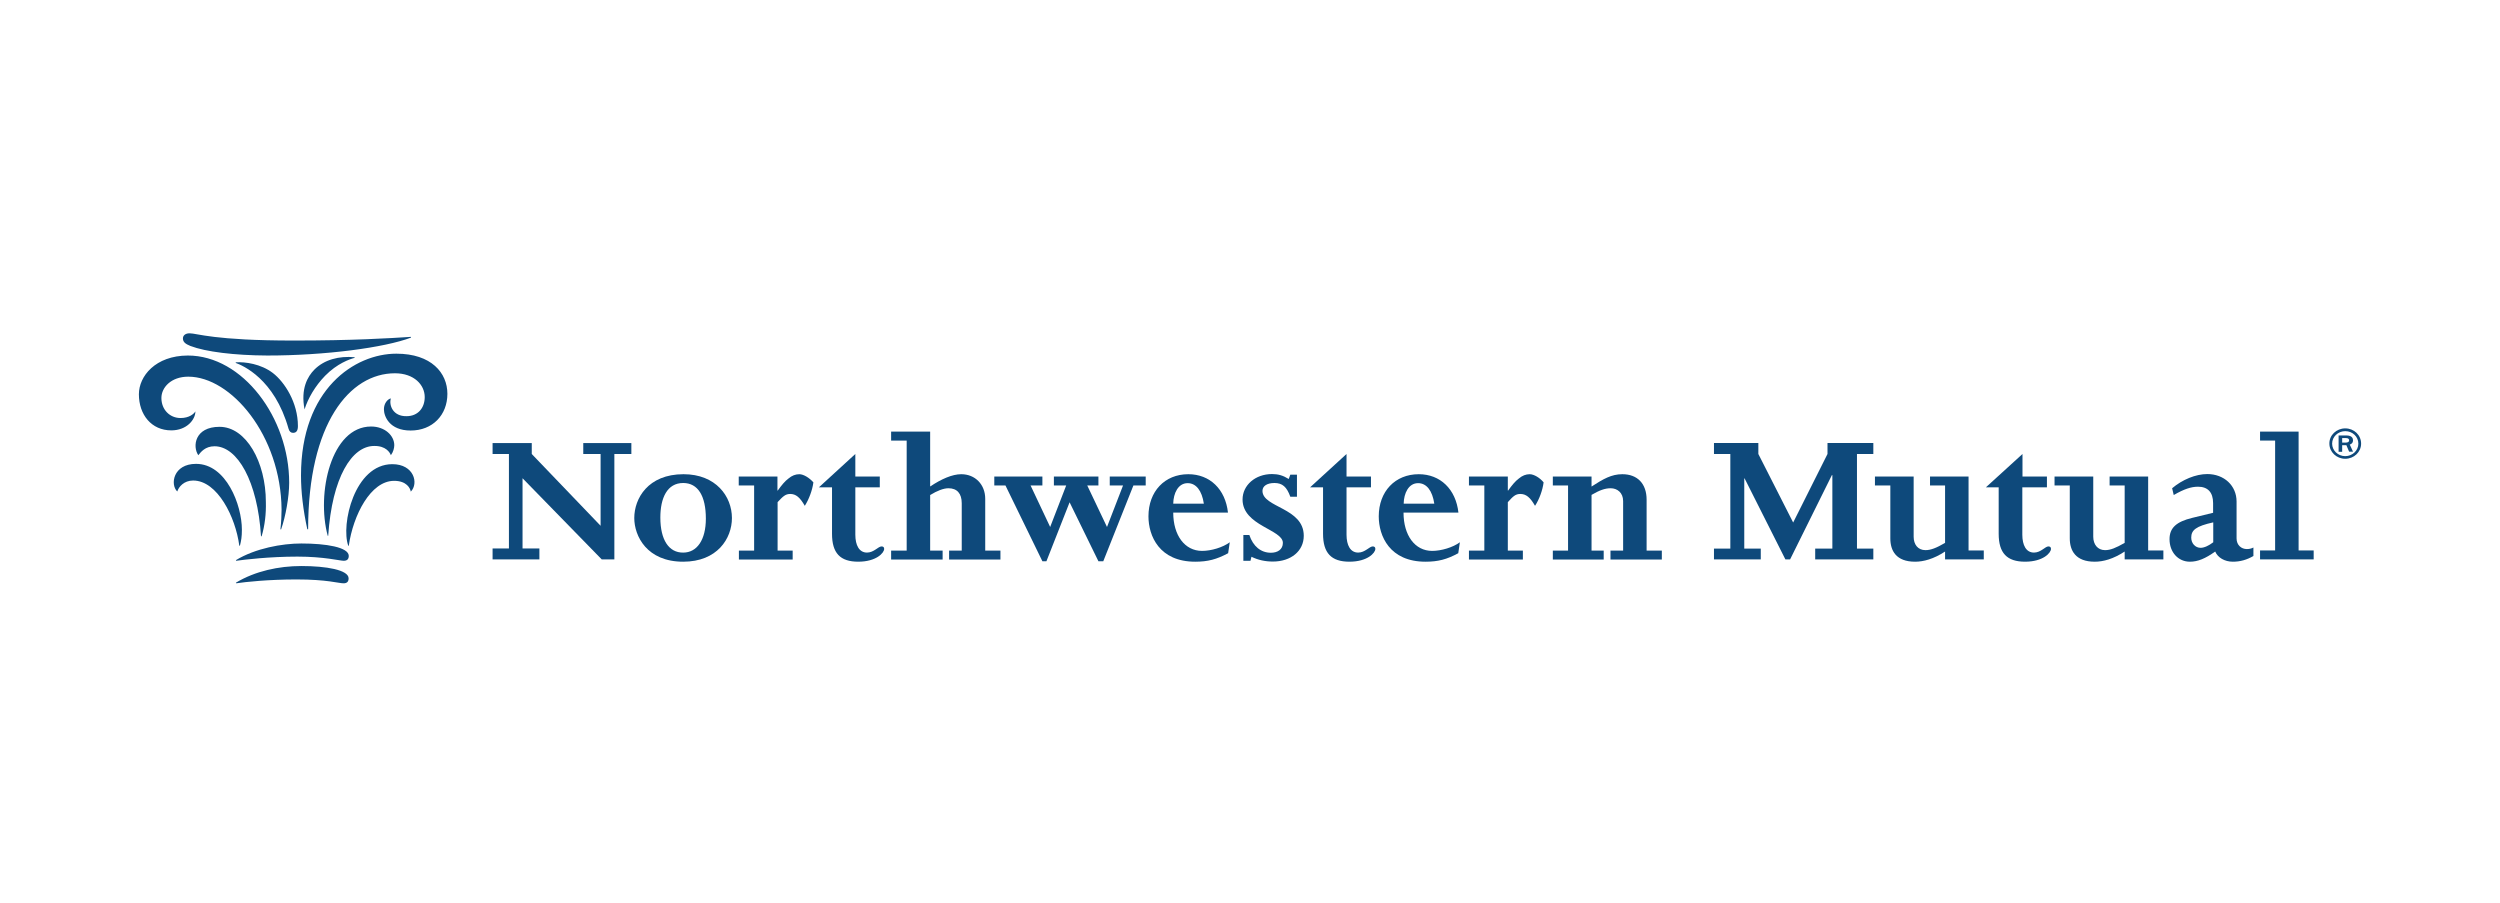 <svg xmlns="http://www.w3.org/2000/svg" fill="none" viewBox="0 0 180 65" height="65" width="180">
<g clip-path="url(#clip0_4991_1261)">
<path fill="#0E497B" d="M36.643 32.689H35.466V31.9H38.287V32.689L43.243 37.856V32.689H41.995V31.9H45.458V32.689H44.234V40.278H43.325L37.623 34.434V39.489H38.836V40.278H35.466V39.489H36.643V32.689Z" clip-rule="evenodd" fill-rule="evenodd"></path>
<path fill="#0E497B" d="M45.668 37.298C45.668 38.598 46.578 40.443 49.19 40.443C51.638 40.443 52.699 38.776 52.699 37.298C52.699 35.743 51.545 34.143 49.213 34.143C46.648 34.143 45.668 35.898 45.668 37.298ZM47.545 37.265C47.545 35.854 48.035 34.776 49.19 34.776C50.262 34.776 50.822 35.72 50.822 37.343C50.822 38.876 50.181 39.787 49.19 39.787C48.152 39.798 47.545 38.865 47.545 37.265Z" clip-rule="evenodd" fill-rule="evenodd"></path>
<path fill="#0E497B" d="M54.285 34.954H53.189V34.309H55.976V35.32H55.999C56.267 34.943 56.512 34.643 56.769 34.454C57.014 34.243 57.282 34.143 57.55 34.143C57.853 34.143 58.273 34.398 58.564 34.731C58.494 35.276 58.25 35.943 57.946 36.42C57.597 35.809 57.305 35.565 56.897 35.565C56.547 35.565 56.372 35.743 55.987 36.154V39.643H57.072V40.287H53.201V39.643H54.297V34.954H54.285Z" clip-rule="evenodd" fill-rule="evenodd"></path>
<path fill="#0E497B" d="M58.961 35.087L61.584 32.687V34.309H63.345V35.087H61.584V38.498C61.584 39.264 61.864 39.786 62.424 39.786C62.925 39.786 63.228 39.342 63.473 39.342C63.59 39.342 63.66 39.398 63.66 39.52C63.66 39.809 63.089 40.442 61.794 40.442C60.488 40.442 59.905 39.82 59.905 38.431V35.087H58.961Z" clip-rule="evenodd" fill-rule="evenodd"></path>
<path fill="#0E497B" d="M66.983 35.021C67.764 34.498 68.557 34.143 69.21 34.143C70.213 34.143 70.936 34.887 70.936 35.91V39.643H72.032V40.287H68.336V39.643H69.245V36.232C69.245 35.532 68.907 35.154 68.289 35.154C67.939 35.154 67.473 35.332 66.971 35.643V39.643H67.869V40.287H64.161V39.643H65.281V31.721H64.161V31.076H66.971V35.021H66.983Z" clip-rule="evenodd" fill-rule="evenodd"></path>
<path fill="#0E497B" d="M71.589 34.954V34.31H75.052V34.954H74.201L75.612 37.943L76.766 34.954H75.88V34.31H79.086V34.954H78.282L79.704 37.943L80.859 34.954H79.902V34.31H82.491V34.954H81.605L79.436 40.41H79.086L77.011 36.165L75.343 40.41H75.052L72.393 34.954H71.589Z" clip-rule="evenodd" fill-rule="evenodd"></path>
<path fill="#0E497B" d="M88.414 36.909C88.228 35.22 87.108 34.143 85.558 34.143C83.855 34.143 82.689 35.387 82.689 37.176C82.689 38.587 83.47 40.443 86.059 40.443C86.957 40.443 87.598 40.276 88.426 39.831L88.543 39.043C88.053 39.409 87.213 39.665 86.549 39.665C85.301 39.665 84.473 38.543 84.473 36.909H88.414ZM84.473 36.265C84.485 35.52 84.823 34.787 85.511 34.787C86.117 34.787 86.537 35.32 86.677 36.265H84.473Z" clip-rule="evenodd" fill-rule="evenodd"></path>
<path fill="#0E497B" d="M89.534 38.521H89.953C90.222 39.332 90.781 39.798 91.504 39.798C91.982 39.798 92.367 39.565 92.367 39.087C92.367 38.121 89.464 37.854 89.464 35.965C89.464 34.932 90.385 34.132 91.586 34.132C92.029 34.132 92.379 34.232 92.787 34.487L92.903 34.176H93.381V35.765H92.903C92.647 35.054 92.332 34.776 91.761 34.776C91.224 34.776 90.898 34.998 90.898 35.343C90.898 36.554 93.871 36.543 93.871 38.576C93.871 39.676 92.95 40.432 91.644 40.432C91.096 40.432 90.583 40.321 90.105 40.087L90.035 40.376H89.522V38.521H89.534Z" clip-rule="evenodd" fill-rule="evenodd"></path>
<path fill="#0E497B" d="M94.326 35.087L96.95 32.687V34.309H98.71V35.087H96.95V38.498C96.95 39.264 97.229 39.786 97.789 39.786C98.29 39.786 98.594 39.342 98.838 39.342C98.955 39.342 99.025 39.398 99.025 39.52C99.025 39.809 98.454 40.442 97.159 40.442C95.853 40.442 95.259 39.82 95.259 38.431V35.087H94.326Z" clip-rule="evenodd" fill-rule="evenodd"></path>
<path fill="#0E497B" d="M105.007 36.909C104.82 35.22 103.701 34.143 102.15 34.143C100.447 34.143 99.27 35.387 99.27 37.176C99.27 38.587 100.051 40.443 102.64 40.443C103.537 40.443 104.179 40.276 104.995 39.831L105.111 39.043C104.622 39.409 103.771 39.665 103.118 39.665C101.87 39.665 101.054 38.543 101.054 36.909H105.007ZM101.065 36.265C101.077 35.52 101.415 34.787 102.103 34.787C102.71 34.787 103.129 35.32 103.269 36.265H101.065Z" clip-rule="evenodd" fill-rule="evenodd"></path>
<path fill="#0E497B" d="M106.872 34.954H105.764V34.309H108.563V35.32H108.586C108.854 34.943 109.099 34.643 109.356 34.454C109.601 34.243 109.869 34.143 110.137 34.143C110.44 34.143 110.872 34.398 111.14 34.731C111.07 35.276 110.837 35.943 110.522 36.42C110.172 35.809 109.88 35.565 109.461 35.565C109.111 35.565 108.936 35.743 108.563 36.154V39.643H109.647V40.287H105.764V39.643H106.872V34.954Z" clip-rule="evenodd" fill-rule="evenodd"></path>
<path fill="#0E497B" d="M112.9 34.954H111.804V34.309H114.591V35.032C115.431 34.487 116.025 34.143 116.807 34.143C117.903 34.143 118.556 34.831 118.556 35.976V39.643H119.652V40.287H115.955V39.643H116.865V36.076C116.865 35.476 116.445 35.154 115.967 35.154C115.559 35.154 115.163 35.298 114.591 35.632V39.643H115.466V40.287H111.804V39.643H112.9V34.954Z" clip-rule="evenodd" fill-rule="evenodd"></path>
<path fill="#0E497B" d="M124.584 32.687H123.406V31.898H126.601V32.687L129.108 37.621L131.58 32.687V31.898H134.88V32.687H133.702V39.498H134.88V40.276H130.694V39.498H131.93V34.209H131.895L128.887 40.276H128.548L125.61 34.443H125.587V39.498H126.776V40.276H123.406V39.498H124.584V32.687Z" clip-rule="evenodd" fill-rule="evenodd"></path>
<path fill="#0E497B" d="M142.832 39.632V40.276H140.045V39.71C139.217 40.254 138.483 40.443 137.888 40.443C136.512 40.443 136.104 39.643 136.104 38.765V34.954H134.996V34.31H137.783V38.643C137.783 39.199 138.086 39.61 138.634 39.61C139.019 39.61 139.416 39.454 140.045 39.087V34.954H138.961V34.31H141.736V39.632H142.832Z" clip-rule="evenodd" fill-rule="evenodd"></path>
<path fill="#0E497B" d="M142.984 35.087L145.619 32.687V34.309H147.379V35.087H145.607V38.498C145.607 39.264 145.887 39.786 146.447 39.786C146.948 39.786 147.251 39.342 147.484 39.342C147.601 39.342 147.671 39.398 147.671 39.52C147.671 39.809 147.1 40.442 145.805 40.442C144.499 40.442 143.905 39.82 143.905 38.431V35.087H142.984Z" clip-rule="evenodd" fill-rule="evenodd"></path>
<path fill="#0E497B" d="M155.763 39.632V40.276H152.976V39.71C152.148 40.254 151.426 40.443 150.819 40.443C149.443 40.443 149.024 39.643 149.024 38.765V34.954H147.927V34.31H150.714V38.643C150.714 39.199 151.029 39.61 151.565 39.61C151.95 39.61 152.335 39.454 152.976 39.087V34.954H151.892V34.31H154.667V39.632H155.763Z" clip-rule="evenodd" fill-rule="evenodd"></path>
<path fill="#0E497B" d="M162.246 39.421C162.071 39.51 161.931 39.532 161.768 39.532C161.383 39.532 161.033 39.254 161.033 38.765V36.11C161.033 34.965 160.136 34.132 158.923 34.132C158.095 34.132 157.127 34.532 156.393 35.154L156.509 35.643C157.255 35.21 157.769 35.043 158.258 35.043C158.958 35.043 159.343 35.443 159.343 36.221V36.921L157.838 37.287C156.696 37.565 156.206 38.01 156.206 38.821C156.206 39.754 156.824 40.443 157.675 40.443C158.235 40.443 158.783 40.221 159.494 39.71C159.681 40.154 160.182 40.443 160.765 40.443C161.29 40.443 161.768 40.31 162.246 40.032V39.421ZM159.354 37.61V39.043C159.051 39.276 158.713 39.443 158.445 39.443C158.06 39.443 157.769 39.121 157.769 38.71C157.769 38.165 158.107 37.887 159.354 37.61Z" clip-rule="evenodd" fill-rule="evenodd"></path>
<path fill="#0E497B" d="M163.809 31.721H162.724V31.076H165.499V39.632H166.584V40.276H162.724V39.632H163.809V31.721Z" clip-rule="evenodd" fill-rule="evenodd"></path>
<path fill="#0E497B" d="M15.445 32.131C17.101 32.131 18.547 34.665 18.792 38.609H18.838C19.072 37.82 19.165 36.976 19.142 36.142C19.142 33.265 17.719 30.731 15.807 30.731C14.011 30.731 13.848 32.154 14.279 32.776C14.454 32.554 14.769 32.131 15.445 32.131ZM17.276 39.287C17.369 38.92 17.416 38.642 17.416 38.142C17.416 36.354 16.285 33.398 14.116 33.398C12.46 33.398 12.239 34.898 12.763 35.387C12.868 35.054 13.242 34.598 13.906 34.598C15.655 34.598 16.961 37.231 17.229 39.287H17.276ZM28.143 32.776C28.318 32.542 28.388 32.254 28.388 32.054C28.388 31.365 27.712 30.709 26.721 30.709C23.84 30.709 22.768 35.509 23.596 38.576H23.631C23.91 34.365 25.333 32.109 26.942 32.109C27.782 32.098 28.073 32.576 28.143 32.776ZM28.248 33.42C25.52 33.42 24.529 37.776 25.076 39.298H25.111C25.426 37.087 26.686 34.62 28.376 34.62C29.286 34.62 29.542 35.165 29.577 35.398C30.16 34.809 29.811 33.42 28.248 33.42ZM21.695 40.754C20.063 40.754 18.372 41.12 16.984 41.954L17.008 41.998C17.684 41.898 19.328 41.72 21.345 41.72C23.572 41.72 24.377 41.998 24.738 41.998C24.995 41.998 25.1 41.865 25.1 41.642C25.1 41.031 23.479 40.754 21.695 40.754ZM21.695 39.131C20.308 39.131 18.395 39.476 16.984 40.331L17.008 40.376C17.567 40.298 19.375 40.076 21.415 40.076C23.351 40.076 24.459 40.376 24.75 40.376C25.007 40.376 25.111 40.242 25.111 40.02C25.1 39.398 23.479 39.131 21.695 39.131ZM28.143 28.687C27.933 28.72 27.642 29.02 27.642 29.465C27.642 29.976 28.038 30.998 29.566 30.998C31.14 30.998 32.212 29.887 32.212 28.354C32.212 26.854 31.058 25.465 28.54 25.465C25.531 25.465 21.672 28.02 21.672 34.231C21.672 35.42 21.823 36.709 22.127 38.109H22.185C22.185 30.476 25.181 26.876 28.435 26.876C29.822 26.876 30.58 27.72 30.58 28.587C30.58 29.387 30.079 29.965 29.274 29.965C28.295 29.987 27.991 29.176 28.143 28.687ZM14.069 29.62C13.953 29.809 13.615 30.098 12.997 30.098C12.239 30.098 11.621 29.509 11.621 28.654C11.621 27.898 12.32 27.12 13.556 27.12C16.623 27.12 20.226 31.331 20.273 36.687C20.273 37.02 20.249 37.62 20.191 38.109L20.238 38.12C20.564 37.198 20.821 35.765 20.821 34.754C20.821 30.087 17.474 25.598 13.521 25.598C11.189 25.609 10 27.087 10 28.387C10 29.865 10.909 30.987 12.332 30.987C13.451 30.987 14.069 30.209 14.069 29.62ZM13.65 23.998C13.347 23.998 13.171 24.154 13.171 24.365C13.171 24.631 13.358 24.765 13.708 24.909C14.804 25.331 16.891 25.587 19.247 25.598C23.421 25.598 27.688 25.031 29.589 24.309V24.254C28.05 24.354 25.391 24.52 21.159 24.52C15.399 24.52 14.186 23.998 13.65 23.998ZM16.973 26.087V26.131C17.462 26.309 19.759 27.265 20.774 30.865C20.832 31.076 20.949 31.165 21.1 31.165C21.345 31.165 21.45 30.998 21.45 30.676C21.45 28.987 20.494 27.509 19.643 26.854C18.78 26.198 17.649 26.043 16.973 26.087ZM22.628 26.62C23.351 25.887 24.412 25.62 25.531 25.72V25.765C25.17 25.865 24.284 26.165 23.409 27.054C22.686 27.798 22.173 28.687 21.928 29.476C21.637 27.987 22.15 27.109 22.628 26.62Z" clip-rule="evenodd" fill-rule="evenodd"></path>
<path fill="#0E497B" d="M168.636 31.865H168.904C168.997 31.865 169.137 31.843 169.137 31.698C169.137 31.632 169.091 31.543 168.927 31.543H168.636V31.865ZM168.636 32.532H168.379V31.354H168.951C169.021 31.354 169.417 31.354 169.417 31.698C169.417 31.921 169.254 31.987 169.184 32.009L169.417 32.521H169.137L168.939 32.054H168.636V32.532ZM168.857 32.843C169.37 32.843 169.802 32.443 169.802 31.943C169.802 31.443 169.382 31.043 168.857 31.043C168.344 31.043 167.913 31.443 167.913 31.943C167.913 32.432 168.333 32.843 168.857 32.843ZM168.857 30.843C169.487 30.843 170 31.321 170 31.943C170 32.543 169.487 33.032 168.857 33.032C168.228 33.032 167.715 32.543 167.715 31.943C167.703 31.332 168.228 30.843 168.857 30.843Z" clip-rule="evenodd" fill-rule="evenodd"></path>
</g>
<defs>
<clipPath id="clip0_4991_1261">
<rect transform="translate(10 24)" fill="white" height="18" width="160"></rect>
</clipPath>
</defs>
</svg>
